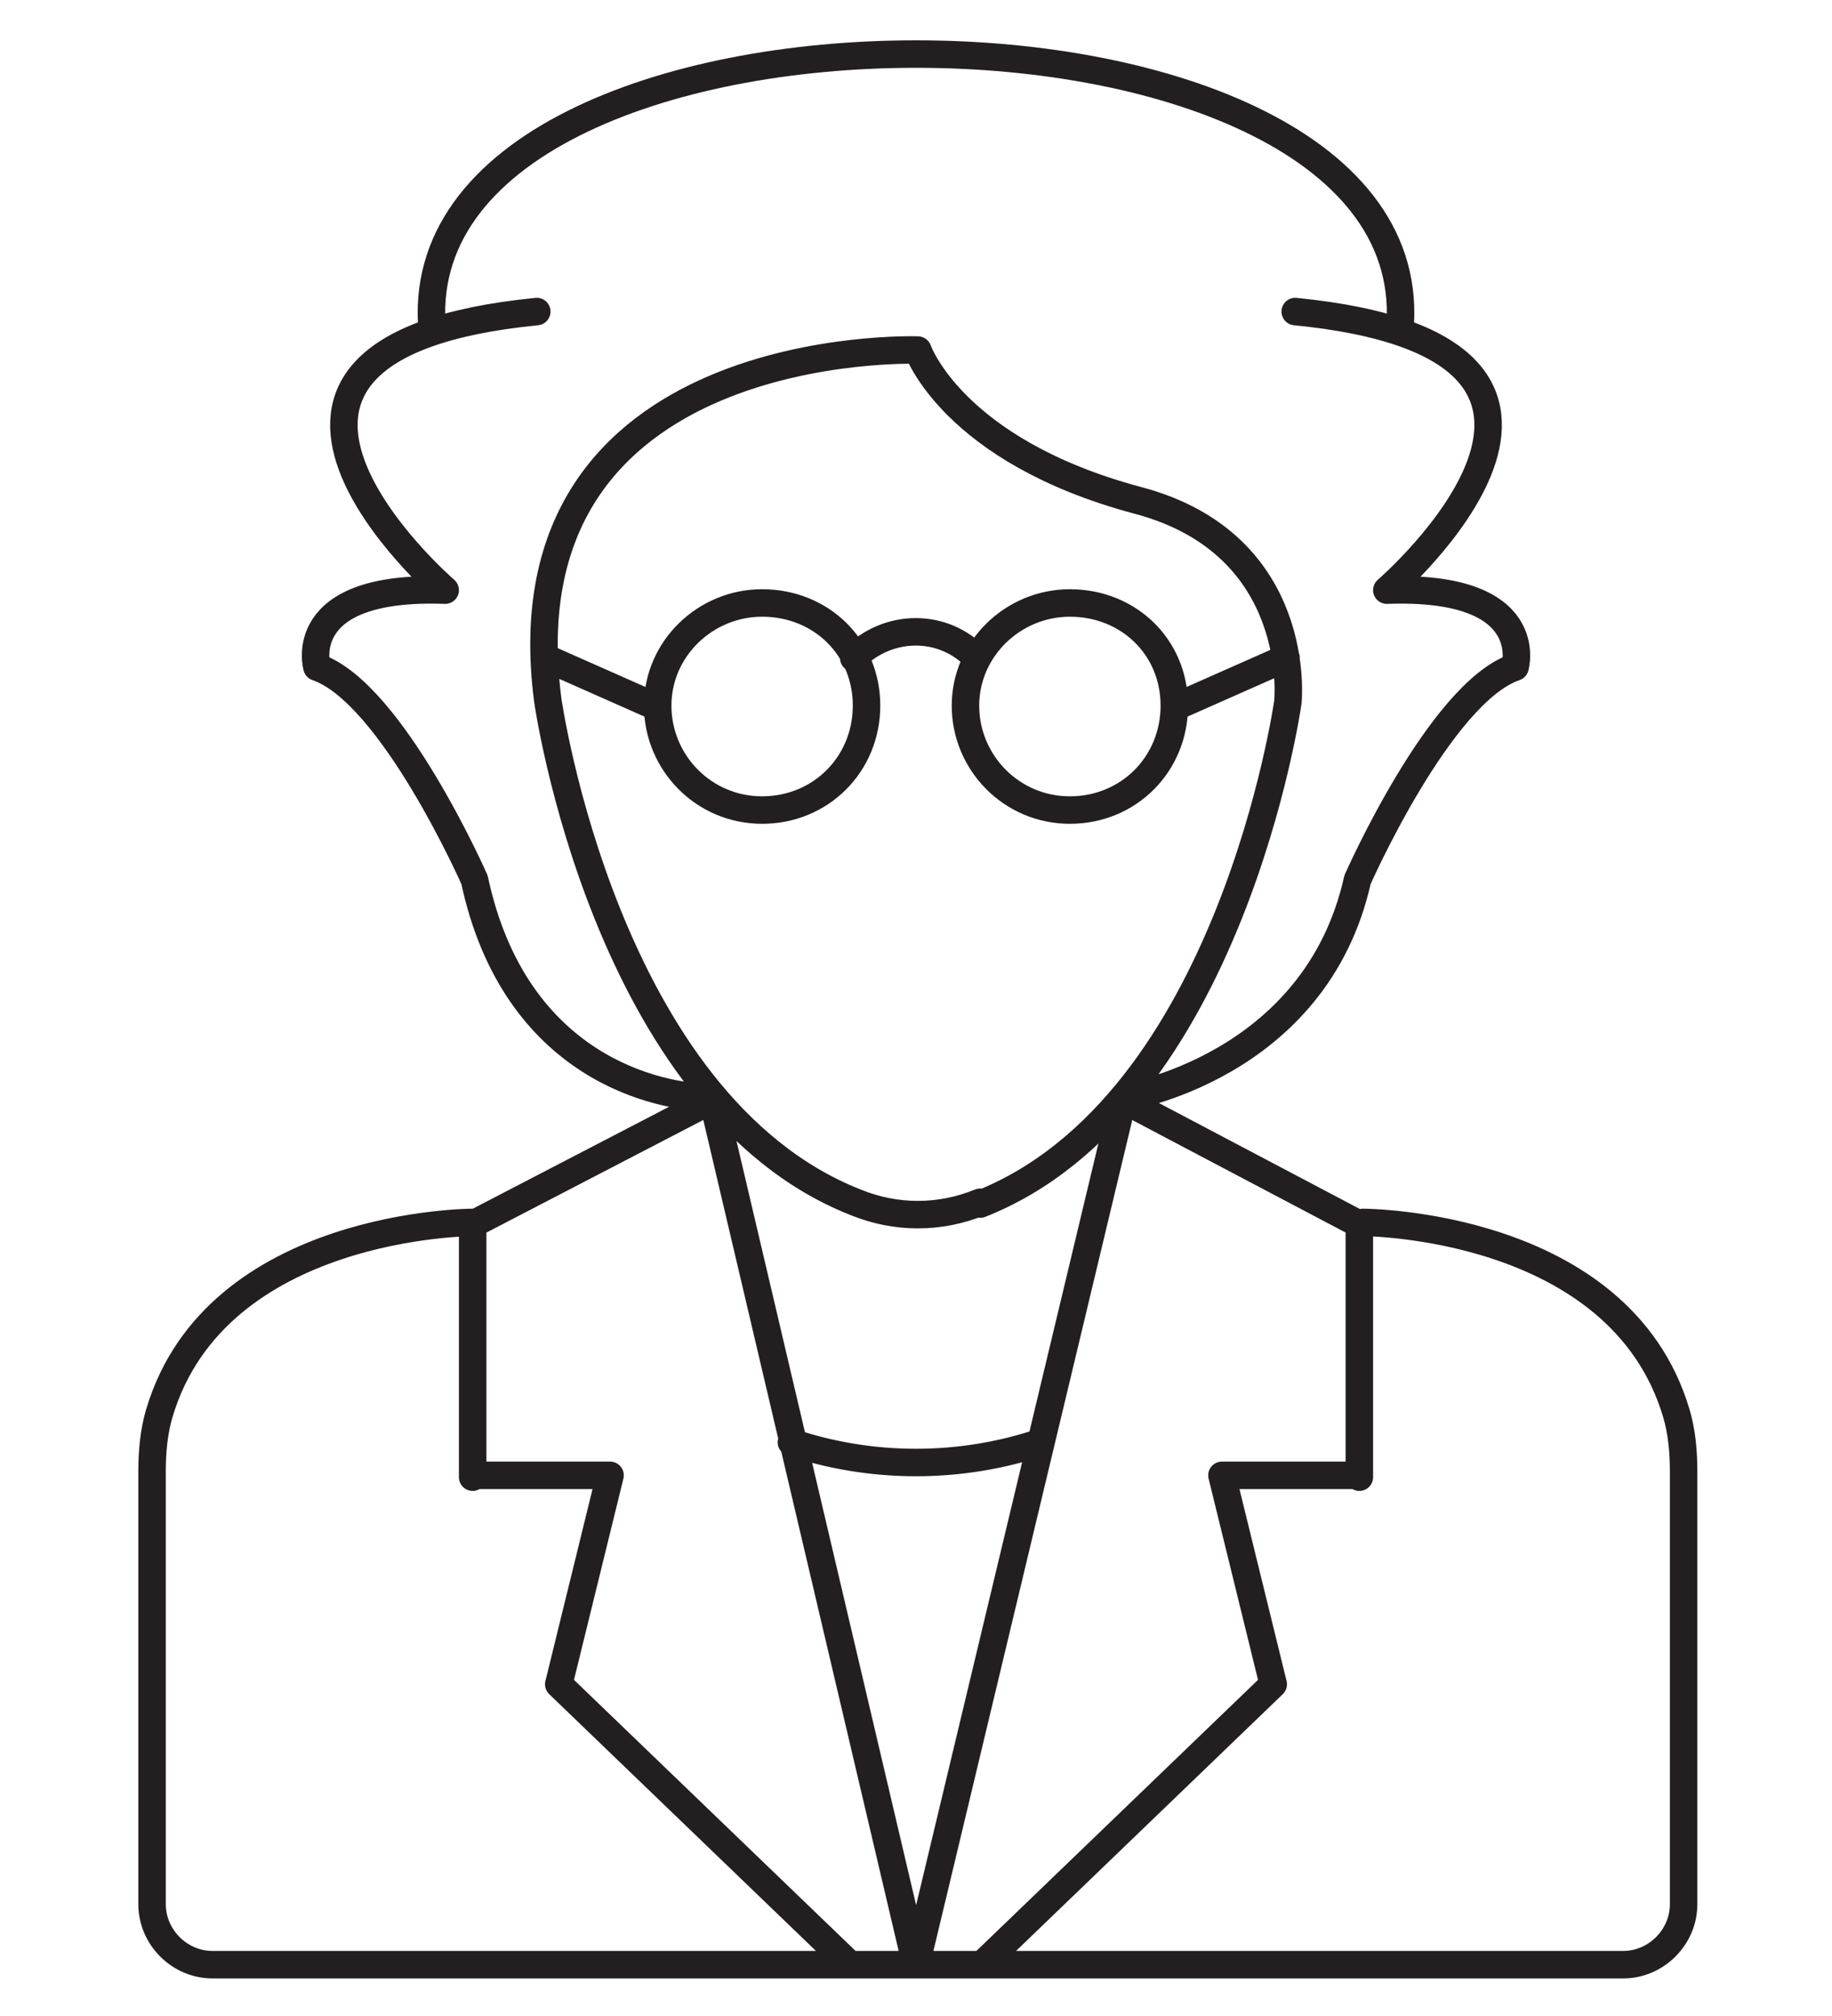 <?xml version="1.0" encoding="UTF-8"?>
<svg xmlns="http://www.w3.org/2000/svg" id="Layer_1" version="1.1" viewBox="0 0 100 110">
  <defs>
    <style> .cls-1 { fill: none; stroke: #231f20; stroke-linecap: round; stroke-linejoin: round; stroke-width: 1.5px; } </style>
  </defs>
  <path class="cls-1" d="M23.6,18.1c-2-20.2,54.8-20.2,52.8,0M38.9,59.9c-2.9,0-10.8-1.6-13-11.9,0,0-4.5-10.2-8.6-11.6,0,0-1.3-4.5,7-4.2,0,0-15.3-13.2,5-15.2M61.3,59.9s10.5-1.6,12.8-11.9c0,0,4.5-10.2,8.6-11.6,0,0,1.3-4.5-7-4.2,0,0,15.3-13.2-5-15.2M35.9,38.6l-6.1-2.7M64.1,38.6l6.1-2.7M46.6,35.9c1.9-1.9,4.9-1.9,6.7,0M58.4,32.9c-3.1,0-5.7,2.5-5.7,5.6s2.5,5.7,5.7,5.7,5.7-2.5,5.7-5.7-2.5-5.6-5.7-5.6ZM41.6,32.9c-3.1,0-5.7,2.5-5.7,5.6s2.5,5.7,5.7,5.7,5.7-2.5,5.7-5.7-2.5-5.6-5.7-5.6ZM43.2,78.7c2.1.7,4.4,1.1,6.8,1.1s4.7-.4,6.8-1.1M25.8,66.7s-14,0-17.1,10.4c-.3,1-.4,2.1-.4,3.2v23.6c0,1.8,1.5,3.3,3.3,3.3h77c1.8,0,3.3-1.5,3.3-3.3v-23.6c0-1.1-.1-2.2-.4-3.2-3.1-10.4-17.1-10.4-17.1-10.4M25.8,80.5h7.5l-2.8,11.4,15.9,15.3h3.6l-11.1-47.2-13.1,6.8v13.8ZM74.2,80.5h-7.5l2.8,11.4-15.9,15.3h-3.6l11.3-47.2,12.9,6.8v13.8ZM53.5,65.7c13.7-5.4,16.8-27.4,16.8-27.4,0,0,.9-8.6-8.2-11-10.1-2.7-12-8.2-12-8.2,0,0-22.8-.8-20.2,19.1,0,0,3.1,22,16.8,27.4,2.2.9,4.6.9,6.8,0Z"></path>
</svg>

